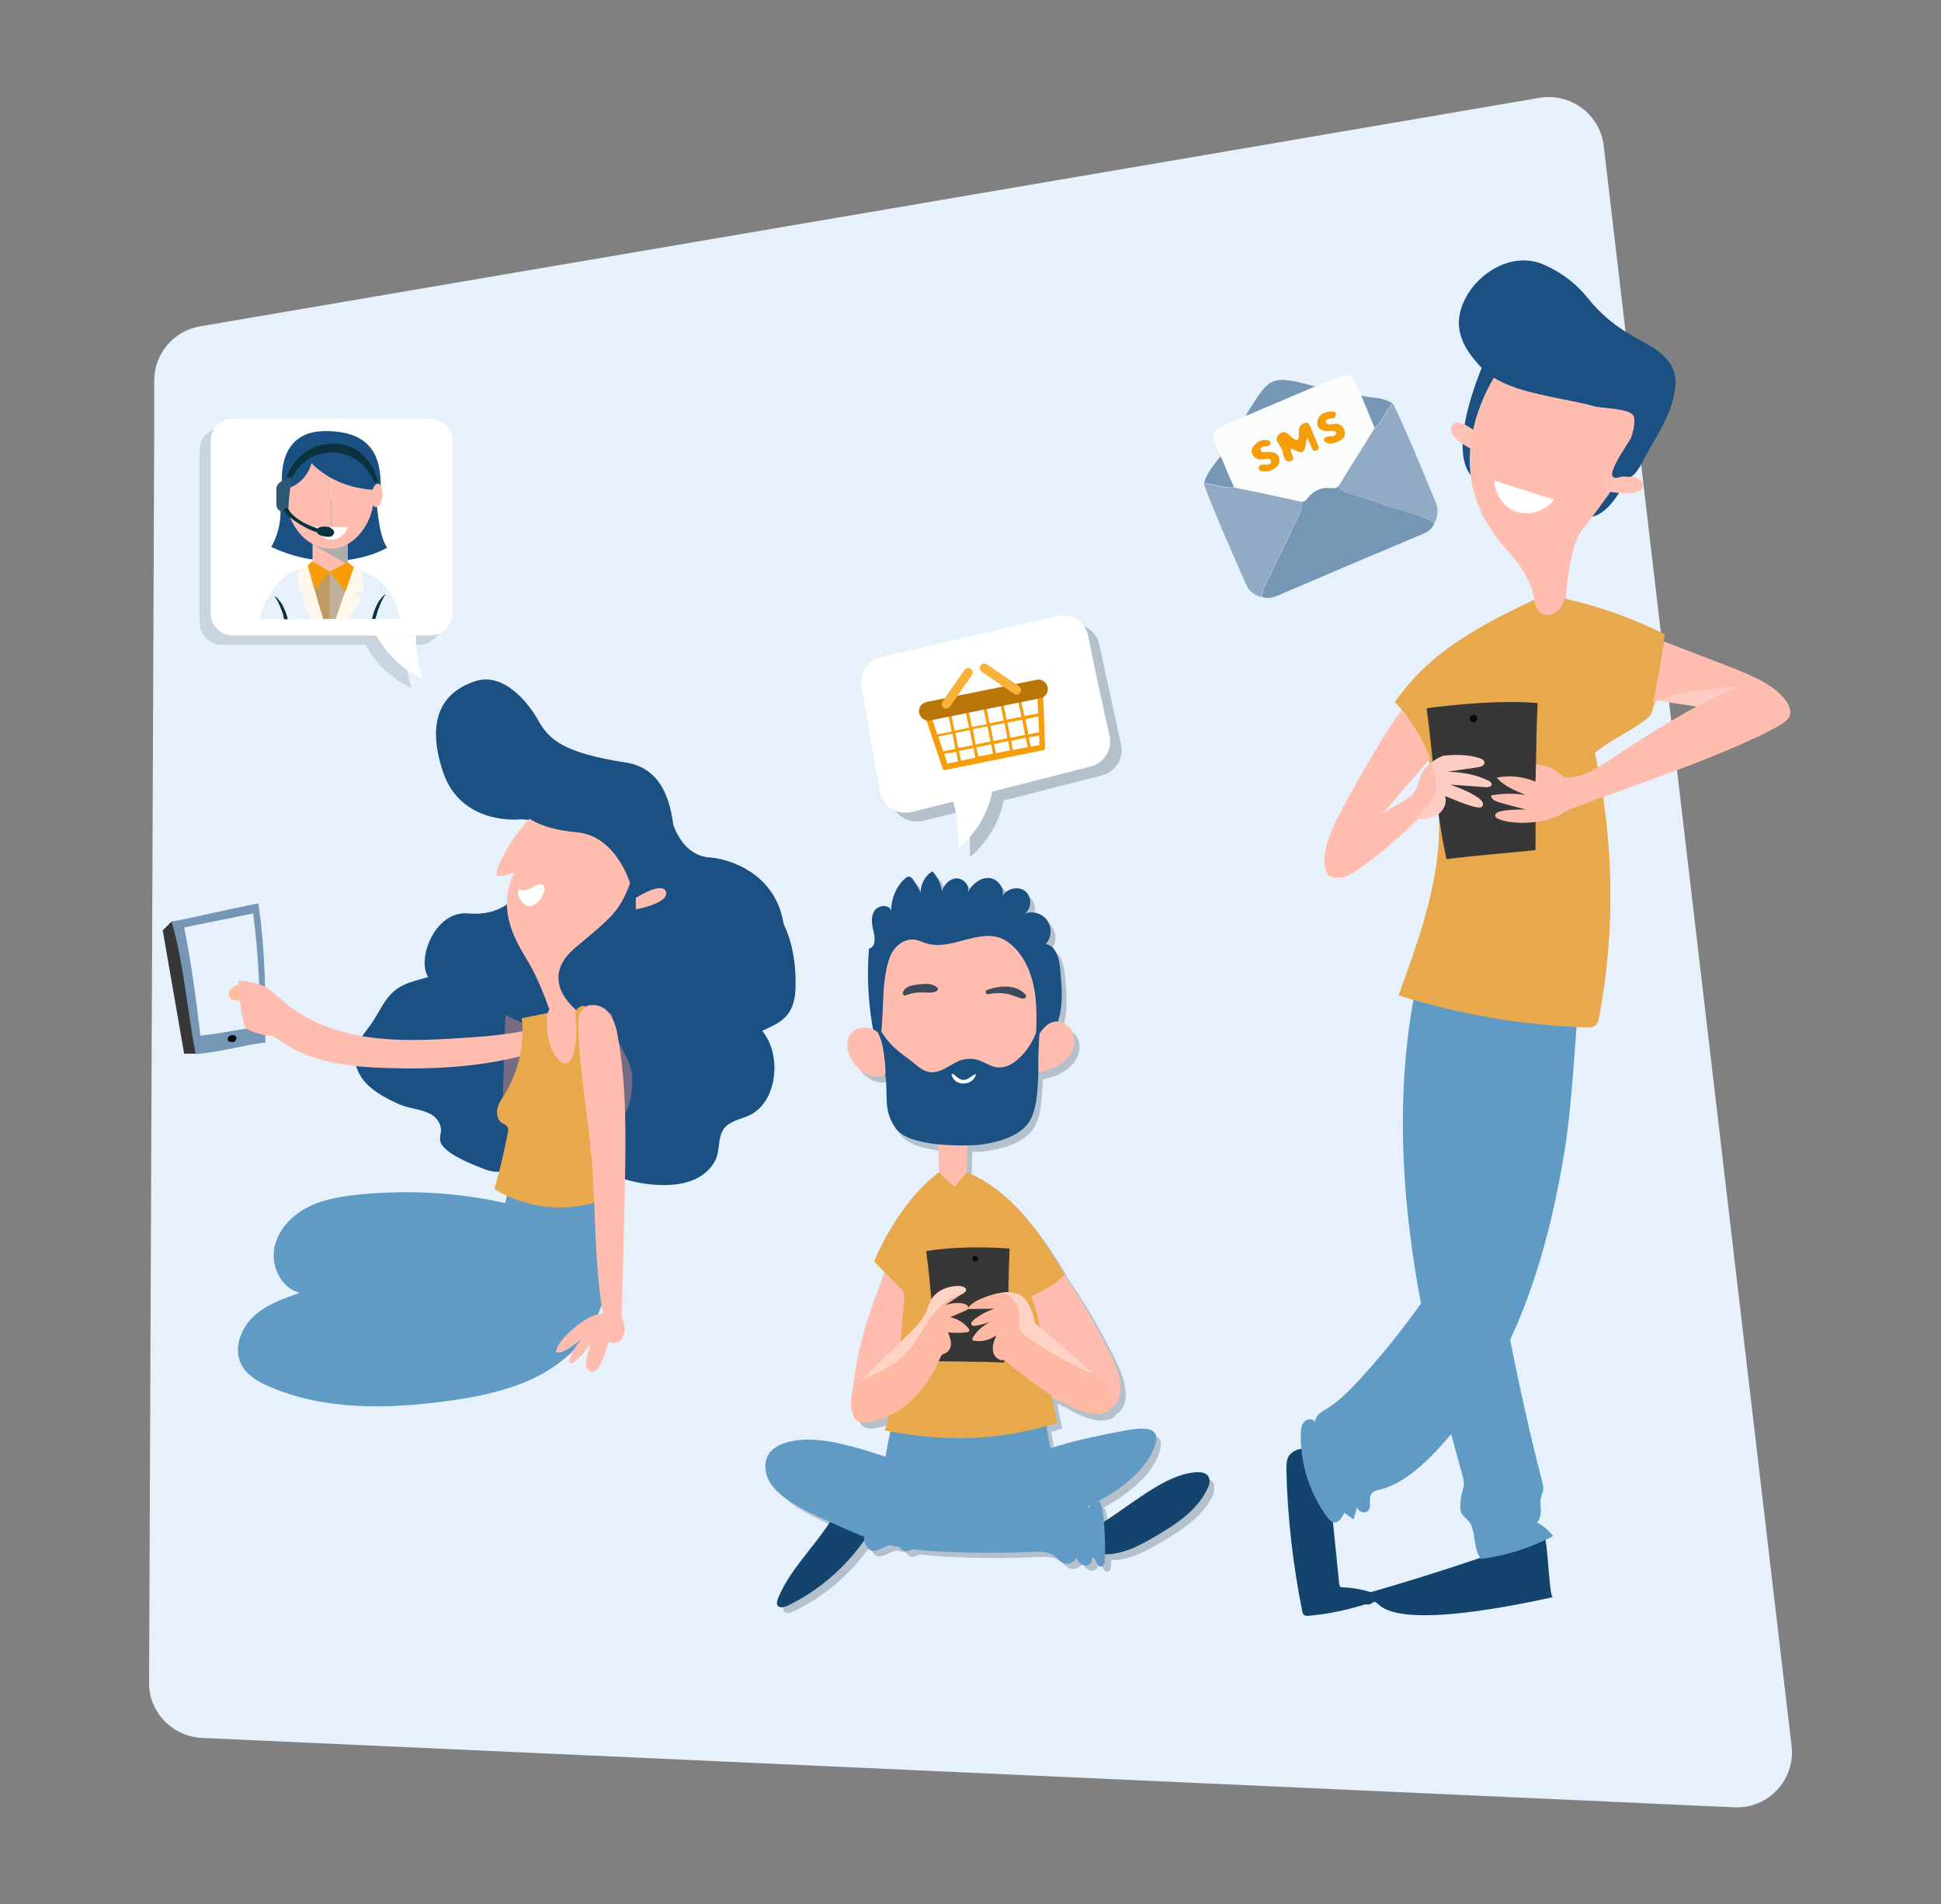 <?xml version="1.0" encoding="utf-8"?>
<!-- Generator: Adobe Illustrator 19.1.0, SVG Export Plug-In . SVG Version: 6.00 Build 0)  -->
<svg version="1.1" xmlns="http://www.w3.org/2000/svg" xmlns:xlink="http://www.w3.org/1999/xlink" x="0px" y="0px"
	 viewBox="0 0 526 516" style="enable-background:new 0 0 526 516;" xml:space="preserve">
<rect x="0" y="0" width="526" height="516" fill="#808080" stroke="none"/>
<style type="text/css">
	.st0{opacity:0.25;clip-path:url(#SVGID_2_);}
	.st1{fill:#48D9CE;}
	.st2{clip-path:url(#SVGID_4_);fill:#088ADA;}
	.st3{opacity:0.16;clip-path:url(#SVGID_4_);}
	.st4{fill:none;stroke:#1B5083;stroke-miterlimit:10;stroke-dasharray:5.213,5.213;}
	.st5{fill:none;stroke:#1B5083;stroke-miterlimit:10;stroke-dasharray:7.659,7.659;}
	.st6{opacity:0.72;clip-path:url(#SVGID_4_);}
	.st7{fill:url(#SVGID_5_);}
	.st8{fill:url(#SVGID_6_);}
	.st9{clip-path:url(#SVGID_4_);}
	.st10{fill:#F29E76;}
	.st11{fill:#FCA77B;}
	.st12{fill:#F7A378;}
	.st13{fill:#FEFDFC;}
	.st14{fill:#263557;}
	.st15{fill:#B98E7A;}
	.st16{fill:#1F877D;}
	.st17{fill:url(#SVGID_7_);}
	.st18{fill:url(#SVGID_8_);}
	.st19{fill:#F1F4F7;}
	.st20{fill:#FFFFFF;}
	.st21{fill:#C0C0C0;}
	.st22{fill:#FCC003;}
	.st23{fill:#FCCB04;}
	.st24{fill:#F79D09;}
	.st25{fill:#FB7F02;}
	.st26{fill:#E2EAEF;}
	.st27{display:none;}
	.st28{display:inline;fill:#A2C72A;}
	.st29{display:inline;}
	.st30{fill:#F2F2F2;}
	.st31{fill:#A2C72A;}
	.st32{fill:#6344F5;}
	.st33{fill:#1B5083;}
	.st34{fill:#A5C70B;}
	.st35{display:inline;fill:#443536;}
	.st36{display:inline;fill:none;stroke:#443536;stroke-miterlimit:10;}
	.st37{display:none;fill:#443536;}
	.st38{fill:#443536;}
	.st39{display:inline;fill:none;stroke:#443536;stroke-width:1.217;stroke-miterlimit:10;}
	.st40{fill:#E6F1FB;}
	.st41{fill:#ADD1F1;}
	.st42{clip-path:url(#SVGID_14_);}
	.st43{fill:#FFC8A6;}
	.st44{fill:#F9BE9D;}
	.st45{fill:#EFBCA0;}
	.st46{fill:#FFDFD5;}
	.st47{fill:#7696B5;}
	.st48{fill:#375968;}
	.st49{opacity:0.4;fill:#ABAAAA;}
	.st50{clip-path:url(#SVGID_16_);}
	.st51{fill:#328BDD;}
	.st52{opacity:0.5;}
	.st53{fill:#B3B3B3;}
	.st54{fill:#013787;}
	.st55{fill:#1A406F;}
	.st56{fill:#1B406F;}
	.st57{fill:#1B416F;}
	.st58{fill:#CDA83E;}
	.st59{fill:#293A45;}
	.st60{fill:#2A3B46;}
	.st61{fill:#2C3D48;}
	.st62{fill:#2C3D47;}
	.st63{fill:#F1AA02;}
	.st64{fill:#F8DA00;}
	.st65{opacity:0.18;}
	.st66{fill:#3B4B5B;}
	.st67{fill:#0A333F;}
	.st68{fill:#FFBDAF;}
	.st69{fill:#AEAEAF;}
	.st70{fill:#BEB09B;}
	.st71{fill:#BE9B62;}
	.st72{fill:#FEF7EB;}
	.st73{fill:#2C5871;}
	.st74{fill:#FFBF99;}
	.st75{fill:#609BC6;}
	.st76{fill:#373737;}
	.st77{fill:#0A0A0A;}
	.st78{fill:#756B85;}
	.st79{fill:#E8A94D;}
	.st80{fill:#FBFCFC;}
	.st81{fill:#91ABC4;}
	.st82{fill:#FECE5C;}
	.st83{fill:#FFC1B5;}
	.st84{fill:#FFCCC3;}
	.st85{fill:#13446D;}
	.st86{fill:#FFB6AA;}
	.st87{opacity:0.29;}
	.st88{fill:#FFB8A1;}
	.st89{fill:#B97607;}
	.st90{fill:#F9B13A;}
	.st91{fill:#FFD4C7;}
	.st92{opacity:0.4;}
	.st93{fill:#ABAAAA;}
	.st94{clip-path:url(#SVGID_22_);}
	.st95{opacity:0.7;}
	.st96{fill:#596979;}
	.st97{fill:#232323;}
	.st98{clip-path:url(#SVGID_24_);}
	.st99{fill:#3E689E;}
	.st100{fill:none;}
	.st101{fill:none;stroke:#FFFFFF;stroke-miterlimit:10;}
	.st102{display:none;fill:none;stroke:#FFFFFF;stroke-miterlimit:10;}
	.st103{fill:#022237;}
	.st104{fill:#1C083F;}
	.st105{opacity:0.24;}
	.st106{fill:url(#SVGID_25_);}
	.st107{fill:url(#SVGID_26_);}
	.st108{fill:url(#SVGID_27_);}
	.st109{fill:url(#SVGID_28_);}
	.st110{fill:url(#SVGID_29_);}
	.st111{fill:url(#SVGID_30_);}
	.st112{fill:url(#SVGID_31_);}
	.st113{fill:url(#SVGID_32_);}
	.st114{fill:url(#SVGID_33_);}
	.st115{fill:url(#SVGID_34_);}
	.st116{fill:url(#SVGID_35_);}
	.st117{fill:url(#SVGID_36_);}
	.st118{fill:url(#SVGID_37_);}
	.st119{fill:url(#SVGID_38_);}
	.st120{fill:url(#SVGID_39_);}
	.st121{fill:url(#SVGID_40_);}
	.st122{fill:url(#SVGID_41_);}
</style>
<g id="Layer_4">
</g>
<g id="Layer_5">
</g>
<g id="Layer_3">
	<g>
		<g>
			<path class="st40" d="M41.8,103.1c0-7.3,5.3-13.5,12.5-14.7c88.2-15,176.4-30.1,264.6-45.1l98.3-16.8c8.5-1.4,16.4,4.5,17.4,13
				L485.5,473c1.1,9.2-6.3,17.2-15.6,16.7L54.7,470.9c-8-0.4-14.4-7-14.3-15c0.5-113.6,0.9-227.2,1.4-340.8
				C41.8,111.1,41.8,107.1,41.8,103.1z"/>
			<g>
				<defs>
					<path id="SVGID_17_" d="M41.8,103.1c0-7.3,5.3-13.5,12.5-14.7c88.2-15,176.4-30.1,264.6-45.1l98.3-16.8
						c8.5-1.4,16.4,4.5,17.4,13L485.5,473c1.1,9.2-6.3,17.2-15.6,16.7L54.7,470.9c-8-0.4-14.4-7-14.3-15
						c0.5-113.6,0.9-227.2,1.4-340.8C41.8,111.1,41.8,107.1,41.8,103.1z"/>
				</defs>
				<clipPath id="SVGID_2_">
					<use xlink:href="#SVGID_17_"  style="overflow:visible;"/>
				</clipPath>
			</g>
		</g>
		<g>
			<g>
				<g>
					<g class="st65">
						<path class="st66" d="M113.5,174.7H60.2c-3.4,0-6.1-2.7-6.1-6.1V122c0-3.4,2.7-6.1,6.1-6.1h53.3c3.4,0,6.1,2.7,6.1,6.1v46.6
							C119.6,171.9,116.9,174.7,113.5,174.7z"/>
						<g>
							<path class="st66" d="M109.7,174.7L99,174.6c2.7,5.2,7.2,9.4,12.5,11.8C110.3,182.7,109.7,178.7,109.7,174.7z"/>
						</g>
					</g>
					<g>
						<path class="st20" d="M116.5,172.2H63.2c-3.4,0-6.1-2.7-6.1-6.1v-46.6c0-3.4,2.7-6.1,6.1-6.1h53.3c3.4,0,6.1,2.7,6.1,6.1v46.6
							C122.6,169.4,119.9,172.2,116.5,172.2z"/>
						<path class="st20" d="M112.7,172.2l-10.7-0.1c2.7,5.2,7.2,9.4,12.5,11.8C113.3,180.2,112.7,176.2,112.7,172.2z"/>
					</g>
					<g>
						<g>
							<g>
								<path class="st67" d="M101.1,166.4c0.1-0.4,0.2-0.8,0.4-1.2c0.2-0.4,0.3-0.7,0.5-1.1c0.2-0.3,0.3-0.7,0.5-1
									c0.2-0.3,0.4-0.6,0.6-0.8c0.4-0.5,0.7-0.8,1-1.1c0.3-0.2,0.5-0.3,0.5-0.3s-0.1,0.2-0.3,0.5c-0.1,0.1-0.2,0.3-0.3,0.5
									c-0.1,0.2-0.2,0.5-0.4,0.7c-0.1,0.3-0.3,0.5-0.4,0.9c-0.1,0.3-0.3,0.6-0.4,1c-0.1,0.3-0.2,0.7-0.4,1
									c-0.1,0.4-0.2,0.7-0.3,1.1c-0.1,0.4-0.2,0.7-0.3,1.1h-1c0,0,0-0.1,0-0.1C100.9,167.1,101,166.8,101.1,166.4z"/>
								<path class="st67" d="M76.5,166c-0.1-0.4-0.2-0.7-0.4-1c-0.1-0.3-0.2-0.7-0.4-1c-0.1-0.3-0.3-0.6-0.4-0.9
									c-0.1-0.3-0.3-0.5-0.4-0.7c-0.1-0.2-0.2-0.4-0.3-0.5c-0.2-0.3-0.3-0.5-0.3-0.5s0.2,0.1,0.5,0.3c0.3,0.2,0.6,0.6,1,1.1
									c0.2,0.2,0.4,0.5,0.6,0.8c0.2,0.3,0.4,0.6,0.5,1c0.2,0.3,0.3,0.7,0.5,1.1c0.1,0.4,0.3,0.8,0.4,1.2c0.1,0.3,0.1,0.6,0.2,0.9
									h-1c-0.1-0.2-0.1-0.4-0.2-0.6C76.8,166.7,76.6,166.3,76.5,166z"/>
								<g>
									<path class="st33" d="M102,134.9c0,0,0.4,9.9,2.9,13.5c0,0-13.3,8.2-31.4-0.2c0,0,3.4-5.3,2.3-12.2L102,134.9z"/>
									<rect x="84.7" y="147" class="st68" width="9.5" height="11.2"/>
									<polygon class="st69" points="94.2,152.9 84.4,147.4 94.2,145.1 									"/>
									<g>
										<path class="st68" d="M101.5,133.2c0,8.4-5.3,15.3-11.8,15.5v-27.9C96.1,121,101.5,124.9,101.5,133.2z"/>
										<path class="st68" d="M89.1,120.7c0.2,0,0.4,0,0.6,0v27.9c-0.1,0-0.2,0-0.3,0c-6.7,0-12.1-6.9-12.1-15.5
											C77.3,124.6,82.4,120.7,89.1,120.7z"/>
									</g>
									<path class="st33" d="M84.4,125.5c0,0-1.2,5.9-7.8,7.2c0,0-2.8-15.9,11.6-15.9c14.4,0,15,9.4,15,15.9
										C103.2,132.7,92.5,133.6,84.4,125.5z"/>
									
										<ellipse transform="matrix(0.989 -0.145 0.145 0.989 -18.74 12.626)" class="st20" cx="76.9" cy="134.4" rx="1.6" ry="3.3"/>
									
										<ellipse transform="matrix(-0.995 -9.692789e-002 9.692789e-002 -0.995 190.76 277.564)" class="st68" cx="102.1" cy="134.1" rx="1.5" ry="3.2"/>
									<path class="st40" d="M81.1,160.5l2.2,0.2l-1.7,1.4l2.7,5.7H78c-0.1-0.3-0.1-0.6-0.2-0.9c-0.1-0.4-0.2-0.8-0.4-1.2
										c-0.2-0.4-0.3-0.7-0.5-1.1c-0.2-0.3-0.3-0.7-0.5-1c-0.2-0.3-0.4-0.6-0.6-0.8c-0.4-0.5-0.7-0.8-1-1.1
										c-0.3-0.2-0.5-0.3-0.5-0.3s0.1,0.2,0.3,0.5c0.1,0.1,0.2,0.3,0.3,0.5c0.1,0.2,0.2,0.5,0.4,0.7c0.1,0.3,0.3,0.5,0.4,0.9
										c0.1,0.3,0.3,0.6,0.4,1c0.1,0.3,0.2,0.7,0.4,1c0.1,0.4,0.2,0.7,0.3,1.1c0,0.2,0.1,0.4,0.2,0.6h-6.6
										c0.9-3.6,3.8-11.5,11.1-13.7l-0.8,0.3L81.1,160.5z"/>
									<path class="st40" d="M102.1,166.6c0.1-0.4,0.2-0.7,0.3-1.1c0.1-0.4,0.2-0.7,0.4-1c0.1-0.3,0.2-0.7,0.4-1
										c0.1-0.3,0.3-0.6,0.4-0.9c0.1-0.3,0.3-0.5,0.4-0.7c0.1-0.2,0.2-0.4,0.3-0.5c0.2-0.3,0.3-0.5,0.3-0.5s-0.2,0.1-0.5,0.3
										c-0.3,0.2-0.6,0.6-1,1.1c-0.2,0.2-0.4,0.5-0.6,0.8c-0.2,0.3-0.4,0.6-0.5,1c-0.2,0.3-0.3,0.7-0.5,1.1
										c-0.1,0.4-0.3,0.8-0.4,1.2c-0.1,0.4-0.2,0.8-0.3,1.2c0,0.1,0,0.1,0,0.1h-6.2l3.3-5.7l-1.9-1.5l2.5-0.2l-0.3-5.4l-1.6-0.8
										c2.8,0.8,10.1,3.7,11.8,13.6h-6.7C101.9,167.3,102,167,102.1,166.6z"/>
									<g>
										<g>
											<polygon class="st70" points="91.2,154.5 95.4,153.9 95.5,153.9 95.7,154.2 91.8,165.6 91.1,167.7 89.4,167.7 
												89.4,154.8 											"/>
										</g>
										<g>
											<polygon class="st71" points="83.6,153.3 87.4,155.2 89.4,154.8 89.4,167.7 87.2,167.7 86.7,165.6 83.7,154.5 
												83.4,153.4 											"/>
										</g>
									</g>
									<polygon class="st72" points="80.8,154.3 81.5,154 83.4,153.2 83.4,153.4 83.7,154.5 86.7,164.8 87.6,167.7 86.6,167.7 
										84.2,167.7 81.5,162 83.2,160.6 81.1,160.5 									"/>
									<polygon class="st72" points="91.8,165.3 95.7,154.2 95.8,153.9 95.9,153.7 96.7,154.1 98.2,154.9 98.5,160.3 96.1,160.5 
										97.9,162 94.6,167.7 92,167.7 91,167.7 									"/>
									<polygon class="st24" points="94.2,152.3 89.4,154.9 93.6,160.4 95.9,153.7 									"/>
									<polygon class="st24" points="84.6,152.1 83.4,153.2 85.3,159.8 89.4,154.9 									"/>
								</g>
							</g>
							<g>
								<g>
									<path class="st20" d="M85.6,142.8h8.7c0,0-1.2,3.4-4.4,3.4S85.2,142.4,85.6,142.8z"/>
									<g>
										<path class="st67" d="M102.5,130.7c0,0-2.1-10.5-12.1-10.5c-10,0-12.7,9.1-12.7,9.1l1.5,0.2c0,0,2.5-6.9,10.9-6.9
											c8.4,0,11.3,8.1,11.3,8.1H102.5z"/>
									</g>
									<g>
										<path class="st73" d="M78.9,130.1c0,0-1,8.2-0.7,8.7c0,0-3.2,0.5-3.3-2.1v-4.4c0,0,0.1-1.5,2-2.2h1.7"/>
									</g>
									<g>
										<path class="st67" d="M86.1,143.2c0,0-6.1-1.8-8-5.3c0,0-0.5-0.6-1.2,0.2c-0.6,0.8,5.4,5.2,9,6.1c0,0,0,0.7,1.8,1.1
											c1.8,0.4,2.3-0.1,2.3-0.1s1.1-0.8,0.2-1.7c-0.9-0.9-1.8-0.8-1.8-0.8S86.7,142.5,86.1,143.2z"/>
									</g>
								</g>
							</g>
						</g>
					</g>
				</g>
				<g>
					<polygon class="st74" points="163.5,286.1 145.3,290.2 142,275.8 158.5,272.4 					"/>
					<g>
						<path class="st75" d="M163.4,321.6l-25.5-1.5c-0.1,2-0.5,4-1,5.9c-12.7-2.9-25.9-3.6-38.9-2.4c-5,0.5-10.1,1.2-14.6,3.5
							c-4.5,2.3-8.3,6.4-9.1,11.3c-0.8,5,2,10.6,6.9,11.9c-4.5,1.6-9.1,3.2-12.6,6.5c-3.4,3.3-5.4,8.7-3.2,12.9
							c1.5,3,4.7,4.8,7.8,6.1c15,6.4,32,6,48.1,3.8c6.7-0.9,13.4-2.2,19.7-4.6c6.3-2.4,12.2-6.2,16.5-11.4
							c4.6-5.7,7.1-12.9,7.8-20.2C166,336.2,165.1,328.8,163.4,321.6z"/>
						<polygon class="st76" points="46.6,249.6 44.1,252.1 49.9,285.5 53.1,285.5 56.2,260.3 						"/>
						<path class="st47" d="M70,244.8c-8.2,1.5-15.2,3.4-23.5,4.9c3.3,11.3,4.3,24.3,6.5,35.9c6.8-0.5,14.1-2.7,18.9-3.1
							C72,269.8,71.9,257.2,70,244.8z"/>
						<path class="st40" d="M68.6,247.5c-6.5,1.3-12.1,2.5-18.7,3.8c2.1,10.3,3.3,20,4.4,29.3c5.4-0.5,12.4-2.1,16.2-2.4
							C70.4,267.3,70,258.3,68.6,247.5z"/>
						<path class="st77" d="M63.8,282c0.3-0.4,0.4-1,0-1.3c-0.2-0.2-0.5-0.2-0.8-0.2c-1.2,0-1.4,0.9-1.3,1.3
							c0.1,0.3,0.4,0.5,0.8,0.5C63,282.5,63.5,282.4,63.8,282z"/>
						<g>
							<defs>
								<path id="SVGID_19_" d="M68.6,247.5c-6.5,1.3-12.1,2.5-18.7,3.8c2.1,10.3,3.3,20,4.4,29.3c5.4-0.5,12.4-2.1,16.2-2.4
									C70.4,267.3,70,258.3,68.6,247.5z"/>
							</defs>
							<clipPath id="SVGID_4_">
								<use xlink:href="#SVGID_19_"  style="overflow:visible;"/>
							</clipPath>
						</g>
						<path class="st74" d="M74.2,269.2c-2.5-2.7-6.6-3.5-9.9-2.3c-0.8,0.3-1.5,0.7-2,1.4c-0.4,0.7-0.5,1.7,0.1,2.3
							c0.5,0.4,1.2,0.5,1.8,0.5c1.7,0,3.4-0.1,5.1-0.5c-0.4,1.4-0.1,3,0.9,4c1,1.1,2.5,1.6,3.9,1.2V269.2z"/>
					</g>
					<path class="st33" d="M121.3,259.7c1.1,1.5-0.8,3.4-2.5,4.1c-3.9,1.6-8.4,1.9-11.7,4.5c-2.9,2.3-4.3,5.9-6.4,9
						c-1.6,2.3-3.6,4.3-4.3,7c-0.9,3.5,0.7,7.2,3.3,9.7c2.3,2.2,5.2,3.7,8,5c2.7,1.3,5.8,1.4,8.5,2.6c1.8,0.8,3.3,2.6,3.3,4.6
						c0,1-0.4,1.9-0.2,2.9c0.6,3.4,9.2,6.6,12,7.7c3,1.2,7.1,1,8.8-1.7c0.7-1.2,1-2.7,2.2-3.4c0.8-0.4,1.7-0.3,2.6-0.1
						c12.1,2.1,22.2,9.5,34.9,9.5c3,0,6.1-0.4,8.8-1.7c2.7-1.3,5-3.6,5.8-6.5c0.6-2.4,0.3-5.1,1.8-7.1c1.6-2.1,4.5-2.5,6.9-3.6
						c7.1-3.4,8.4-14.4,4.9-20.7c-1.6-2.8-3.7-5.4-6.3-7.3c-4.1-3-9.2-4-14.1-4.7c-5.3-0.7-10.5-1.9-15.8-2.7
						c-11.5-1.7-23-3.1-34.5-4.8C131.9,261.1,126.7,259.9,121.3,259.7z"/>
					<path class="st78" d="M179.1,241.9c-0.1,7.1,1,8.2-3.4,15.3c-4.4,7.1-11.3,8.4-9.7,19c1.5,10.6,6.9,9.5,4.9,21.3
						c-2,11.7-15.7,7.5-16.4,13.9c-0.7,6.4-4.6,6-9.1,3.1c-4.4-2.9-9.2-13.7-9.2-13.7l0.5-19.9l1.3-25l12.2-14.4L179.1,241.9z"/>
					<path class="st68" d="M143.7,279c-6.3,1.4-12.8,1.9-19.3,2.3c-8.2,0.5-16.6,0.9-24.7-0.3c-8.2-1.2-16.3-4.1-22.6-9.4
						c-2-1.7-3.9-3.6-6.2-4.6c-2-0.9-4.2-1.1-6.3-1.3c0.1,3.7,0.6,7.4,1.3,11c0.1,0.5,0.2,1.1,0.5,1.5c0.4,0.6,1,0.9,1.7,1.2
						c1.5,0.6,3,1,4.6,1.2c0.5,0.1,1,0.1,1.5,0.3c0.5,0.2,1,0.6,1.5,0.9c8.2,6.1,19.1,7.3,29.3,7.6c12.8,0.4,25.9-0.3,38.2-3.8
						l3.6-7.7C145.8,278.5,144.7,278.8,143.7,279z"/>
					<g>
						<path class="st33" d="M139.6,243.2c-0.5,0-3.7,5.1-12.8,4.3c-9.1-0.8-14.1,12.8-10.6,17.5l31.2,15l2.9-1.8l2-6.2l-6-25.4"/>
						<path class="st33" d="M141.1,222c0,0-16.2,1.9-21.1-13c-4.9-14.9,0.6-21.7,8.7-24.4s14.9,6.5,17.1,10.5c3,5.4,7,8.9,23.7,11.5
							c16.6,2.5,12.1,26.1,14.5,30.1l-9.6,1.9L158,223.9C158,223.9,141.9,221.9,141.1,222z"/>
						<path class="st68" d="M172.5,233.9l-9.9-15.2l-8.8-4.5c-12.1,5.3-19.9,20.9-19.2,22.9c0.4,0.9,4.8-0.7,4.8-0.7
							c-5.2,10.5,0.9,19.4,3.9,24.5c3,5.1,5.5,12.4,5.5,12.4l0.1,0c-0.2,1.4-4.6,6.8-4.8,8.6c0,0,9.6,9.9,11.8,8.7
							c0.6-0.3,7.9-11.6,8.4-12c1.1-0.6-9.2-4.8-8.5-5.3c0,0-2.1-2.3,3-7.7c0.4-0.5,0.9-1,1.3-1.5l2.2-1.2l9.1-8.6l2.1-9.8v-2.5
							L172.5,233.9z"/>
						<path class="st33" d="M182,222.1c0,0,2.3,9.6,10.1,10.2c7.8,0.6,21.3,6.5,20.5,23.4L179,275c0,0-11,2.1-19.7-3l14.4-15
							l-2.7-17.5l6.9-12.9L182,222.1z"/>
						<path class="st33" d="M170.9,239.8c0,0-3.7-13.4-14.7-14.3c-15.4-1.4-16.4-8.2-16.4-8.2l8.9-4.5l14.5,3.9l10.4,12.2l3.3,4.7
							L170.9,239.8"/>
						<path class="st33" d="M156,273.5c0,0-10.5-8.1,0-16.8c10.5-8.8,12-9.8,15.3-18.8l1.8,3.2l10.7,10.7l-6.7,14.3L156,273.5z"/>
						<path class="st68" d="M172.3,243.3c0,0,7.3-4.7,8.2-1.6c0.8,3.1-8.2,4.7-8.2,4.7V243.3z"/>
						<path class="st20" d="M146.3,239.6c0.3,0,0.6,0,0.8,0.2c0.7,0.4,0.5,1.6,0.2,2.2c-0.3,0.9-0.9,1.7-1.5,2.3
							c-0.7,0.7-1.5,1.3-2.5,1.2c-1.2-0.1-2.1-1.3-2.6-2.3c-0.3-0.5-0.4-1.2-0.3-1.7c0-0.1,0-0.2,0.1-0.3c0.1-0.1,0.3-0.2,0.5-0.1
							c1,0.2,2.1,0,3-0.5C144.8,240.2,145.5,239.6,146.3,239.6z"/>
						<path class="st33" d="M207.5,244.4c0,0,0.1,0,0.1,0c0.4,0.1,0.7,0.3,1,0.6c5.4,5.4,7.1,14.3,7,21.8c0,2.8-0.4,5.8-2.1,8
							c-1.6,2.1-4.1,3.2-6.5,4.3c-3.1,1.3-6.1,2.7-9.4,3.3c-8.4,1.6-12.3-2.8-14.8-10.3c-0.3-1-2.9-9.5-2.3-9.9
							c8.6-5.8,17.2-11.4,25.7-17.3C206.6,244.6,207,244.4,207.5,244.4z"/>
					</g>
					<path class="st79" d="M163.2,296.1c-1-7.9-2.1-15.8-4.6-23.4c-0.8-0.5-2,0.2-2.4,1.1c-0.4,0.9-0.2,1.9-0.1,2.9
						c0.3,3,0,6-0.7,8.8c-0.4,1.3-1.3,3-2.7,2.6c-0.4-0.1-0.8-0.4-1.1-0.7c-2.7-2.6-3.6-6.9-3.4-12.9c-2.3,0.5-4.5,0.9-6.8,1.4
						c0.8,7.2-0.9,14.5-4.7,20.7c-0.8,1.2-1.6,2.4-1.9,3.8c-0.3,1.4,0,3,1.1,3.8c0.6,0.4,1.4,0.6,1.7,1.3c0.2,0.4,0.1,1,0,1.5
						c-1,5.1-2.2,10.2-3.6,15.2c8.9,5.5,20.4,6.5,30.1,2.7C165.7,315.4,164.5,305.7,163.2,296.1z"/>
					<path class="st68" d="M169.3,322.7c0.3-14,0.6-28.2-1.9-42c-0.4-2.4-1.1-4.9-2.8-6.7c-1.7-1.8-4.8-2.4-6.6-0.6
						c-1.3,1.3-1.3,3.3-1.3,5.1c0.4,11.9,2.6,23.6,3.6,35.4c1.2,14,0.7,28.2,3.1,42c-3.1,0.2-6.4,2.6-8.7,4.7
						c-1.7,1.6-3.5,3.4-4.1,5.7c0.9,0.4,1.9,0,2.8-0.5c1.7-1,3.2-2.1,4.7-3.4c-1.7,1.6-3,3.7-3.7,5.9c-0.1,0.3-0.2,0.7,0,0.9
						c0.3,0.4,0.9,0.1,1.3-0.2c1.7-1.4,3.1-3.1,4.3-4.9c-0.3,1.1-0.6,2.3-0.9,3.4c-0.2,0.8-0.5,1.7-0.3,2.5s0.8,1.7,1.6,1.7
						c1.1,0.1,1.8-1,2.3-2c1-2,1.7-4.2,2.3-6.3c0.9,0.7,2.2,0.6,3.1-0.2c0.8-0.7,1.2-1.9,1.2-3.1c0-1.1-0.5-2.4-0.9-3.5
						C168.8,345.4,169.1,333.9,169.3,322.7z"/>
				</g>
			</g>
			<g>
				<g>
					<path class="st80" d="M356.4,104.7c1.9-0.8,3.9-1.5,5.8-2.3c3.2-1.3,4.1-1,5.5,2.1c0.4,0.9,0.8,1.7,1.2,2.6
						c1.2,2.9,2.4,5.8,3.6,8.7c-3.3,5.3-6.6,10.6-9.9,15.9c-0.4,0.5-0.9,0.6-1.6,0.5c-2.9-0.4-5.2,0.6-6.9,2.9
						c-0.4,0.5-0.8,0.8-1.5,0.8c-6.1-1.3-12.2-2.6-18.3-4c-1.2-2.7-2.4-5.5-3.6-8.2c0-0.2,0-0.3-0.2-0.4c-2.3-6.2-3.6-6.2,4.3-9.4
						c0.9-0.4,1.8-0.8,2.7-1.3C343.9,110,350.1,107.4,356.4,104.7z M354.2,118.5c0.6,1.2,0.8,1.8,1.1,2.4c0.3,0.7,0.5,1.7,1.6,1.1
						c0.9-0.5,0.3-1.2,0.1-1.8c-0.6-1.4-1.2-2.9-1.8-4.3c-0.3-0.7-0.5-1.6-1.6-1.3c-1,0.3-1.5,0.9-1.6,1.9c-0.1,1,0.2,2.1-0.5,2.8
						c-1.9-0.4-2.7-3.3-4.8-1.7c-1.8,1.5,0.3,3,0.8,4.4c0.4,1.1,0.4,3.4,2.1,3c2.1-0.6-0.5-2.3,0.3-3.5
						C353.4,123.2,353.4,123.2,354.2,118.5z M342.9,120.9c0.7,0.1,1.4,0,1.4-1c0-0.5-0.3-0.7-0.7-0.8c-1.3-0.2-2.4,0.1-3.3,1
						c-0.8,0.7-1.3,1.5-1,2.6c0.5,1.3,1.5,1.6,2.8,1.6c0.8,0,2.2-0.6,2.3,0.5c0.1,1.3-1.3,0.8-2.1,0.9c-0.7,0-1.2,0.2-1.2,0.9
						c0,0.8,0.7,0.8,1.2,0.9c2,0.3,4.3-1.1,4.4-2.7c0.1-2.3-1.5-2.7-3.4-2.5c-0.7,0-1.6,0.4-1.7-0.6
						C341.4,121,342.3,121.1,342.9,120.9z M359.2,114.3c0.4-1,1.3-0.8,2-0.9c0.6-0.1,0.8-0.5,0.8-1.1c-0.1-0.7-0.6-0.7-1.1-0.7
						c-2.1,0-3.7,0.9-3.9,2.9c-0.2,1.9,1.3,2.4,3,2.4c0.7,0,1.6-0.4,2.2,0.5c-0.5,1.3-1.6,0.8-2.5,1c-1,0.2-1.2,1-0.5,1.5
						c1.2,0.8,2.5,0.3,3.7-0.3c1.1-0.5,1.8-1.3,1.5-2.6c-0.2-1.2-1-1.8-2.2-2.1C361.2,114.6,359.9,115.5,359.2,114.3z"/>
					<path class="st47" d="M352.7,136c0.6,0,1.1-0.3,1.5-0.8c1.7-2.3,4-3.3,6.9-2.9c0.7,0.1,1.1-0.1,1.6-0.5c0.5,1,1.3,1.4,2.3,1.7
						c3.5,1.1,7,2.1,10.4,3.4c4.4,1.6,9.3,2.3,13.3,4.9c-0.6,1.5-1.7,2.3-3.2,2.9c-13.1,5.5-26.2,11.1-39.3,16.7
						c-1.5,0.6-2.9,0.9-4.3,0.3c0.2-0.8,0.3-1.6,0.6-2.3c2.9-6.1,5.9-12.1,8.8-18.2C352,139.6,353.3,138,352.7,136z"/>
					<path class="st81" d="M352.7,136c0.6,2-0.7,3.6-1.5,5.3c-2.9,6.1-5.9,12.1-8.8,18.2c-0.3,0.7-0.4,1.5-0.6,2.3
						c-1.8-0.5-3.2-1.5-4-3.2c-4-9.1-8.1-18.2-11.6-27.5c2.8-0.1,5.3,1.4,8.1,1C340.5,133.3,346.6,134.6,352.7,136z"/>
					<path class="st81" d="M388.7,141.8c-4-2.6-8.9-3.2-13.3-4.9c-3.4-1.3-7-2.3-10.4-3.4c-1-0.3-1.8-0.8-2.3-1.7
						c3.3-5.3,6.6-10.6,9.9-15.9c2.2-1.8,2.9-4.6,4.9-6.6c4.3,9,8,18.2,11.8,27.4C389.8,138.4,389.6,140.1,388.7,141.8z"/>
					<path class="st47" d="M356.4,104.7c-6.3,2.7-12.5,5.3-18.8,8c0.1-0.3,0.2-0.5,0.4-0.8C344.2,101.8,344.6,101.6,356.4,104.7z"/>
					<path class="st47" d="M377.4,109.3c-2,1.9-2.7,4.8-4.9,6.6c-1.2-2.9-2.4-5.8-3.6-8.7C371.7,107.9,374.8,107.6,377.4,109.3z"/>
					<path class="st47" d="M334.4,132c-2.8,0.4-5.3-1.1-8.1-1c0.6-2.8,2.6-4.8,4.2-7.1c0,0,0.2,0,0.2,0l0.2-0.1
						C332,126.5,333.2,129.3,334.4,132z"/>
					<path class="st82" d="M330.8,123.8l-0.2,0.1c0,0-0.2,0-0.2,0c0.1-0.2,0.1-0.4,0.2-0.5C330.8,123.4,330.8,123.6,330.8,123.8z"/>
					<path class="st24" d="M354.2,118.5c-0.8,4.7-0.8,4.7-4.3,3c-0.7,1.2,1.8,2.9-0.3,3.5c-1.7,0.4-1.7-1.8-2.1-3
						c-0.5-1.4-2.6-2.9-0.8-4.4c2-1.7,2.9,1.3,4.8,1.7c0.7-0.7,0.5-1.8,0.5-2.8c0.1-1,0.6-1.6,1.6-1.9c1.1-0.3,1.3,0.6,1.6,1.3
						c0.6,1.4,1.2,2.9,1.8,4.3c0.2,0.6,0.8,1.3-0.1,1.8c-1.1,0.6-1.3-0.4-1.6-1.1C355,120.3,354.8,119.7,354.2,118.5z"/>
					<path class="st24" d="M342.9,120.9c-0.6,0.2-1.5,0.2-1.3,1c0.2,0.9,1.1,0.6,1.7,0.6c1.9-0.1,3.5,0.3,3.4,2.5
						c0,1.6-2.4,3-4.4,2.7c-0.6-0.1-1.3-0.1-1.2-0.9c0-0.7,0.6-0.9,1.2-0.9c0.8,0,2.2,0.4,2.1-0.9c-0.1-1.2-1.5-0.5-2.3-0.5
						c-1.3,0-2.4-0.4-2.8-1.6c-0.4-1.1,0.2-1.9,1-2.6c0.9-0.9,2-1.2,3.3-1c0.4,0.1,0.7,0.3,0.7,0.8
						C344.2,120.9,343.5,120.9,342.9,120.9z"/>
					<path class="st24" d="M359.2,114.3c0.7,1.3,2,0.4,3,0.5c1.2,0.2,2,0.9,2.2,2.1c0.3,1.3-0.4,2.1-1.5,2.6
						c-1.2,0.5-2.5,1.1-3.7,0.3c-0.7-0.5-0.4-1.3,0.5-1.5c0.9-0.2,2,0.3,2.5-1c-0.6-0.9-1.5-0.5-2.2-0.5c-1.7,0-3.2-0.5-3-2.4
						c0.2-2,1.8-2.9,3.9-2.9c0.5,0,1.1,0,1.1,0.7c0,0.5-0.2,1-0.8,1.1C360.5,113.5,359.6,113.2,359.2,114.3z"/>
				</g>
				<g>
					<path class="st33" d="M404.6,92.7c0,0-16.9,33.8-2.3,38.6l6.2-29.5L404.6,92.7z"/>
					<path class="st33" d="M445.8,116.4c0,0-7,26.8-17.2,23.4c-6.4-2.1,0-6.5,0-6.5l13.5-16.9L445.8,116.4z"/>
					<g>
						<path class="st83" d="M402.7,119.4c0,0-7.5-7.5-9.3-3.9c-1.8,3.5,8.5,7.7,8.5,7.7L402.7,119.4z"/>
						<path class="st68" d="M409.5,95.5c0,0-22.7,26.1-3.5,50.7c3.6,4.6,10.3,10.1,10.3,20.8c0,0,4.2,1.7,7.7-0.1
							c0,0,0.5-17.7,4.6-23.1c4.1-5.5,15-18.8,16.1-27.4c1.1-8.6-1-16-1-16L409.5,95.5z"/>
						<path class="st83" d="M435.3,133.1c0,0,10.4,2.1,9.9-1.8c-0.4-3.9-11.3-1.8-11.3-1.8L435.3,133.1z"/>
					</g>
					<path class="st33" d="M403.1,101.1c-1.2-1-2.4-2.2-3.5-3.6c-1.9-2.2-3.4-4.8-4-7.6c-2.3-10.4,11.4-23.6,23.2-18
						c4.7,2.2,8.3,4.9,11.6,9c3.1,3.9,7,7.2,11.3,9.7c4.8,2.8,10.8,5.3,12.1,10.7c0.7,2.6,0,5.3-0.7,7.9c-1.6,5.6-5.4,10.8-8,16
						c-0.7,1.2-2.3,4.3-3.7,4c-0.9-0.1-1.9-0.1-1.9-0.1c-6.8,2.6,1.7-8.7,2.5-10.5c0.6-1.5,1.3-4.7,0.7-5.9c-1.1-2.1-8.3-2-10.6-2.6
						C423.2,107.6,409.9,106.7,403.1,101.1z"/>
				</g>
				<g>
					<polygon class="st84" points="447.8,189.6 467.1,192.6 473.3,187.2 469.1,182.4 					"/>
					<path class="st85" d="M348.6,398.3c0-1.1,0-2.3,0.4-3.3c1.3-2.7,5-2.9,7.9-2.3l3.3,9.6c0.9,8.9,1.8,17.8,2.7,26.7
						c0,0.3,0.1,0.6,0.2,0.8c0.2,0.3,0.7,0.3,1,0.3c2.3,0.1,4.5,0.5,6.7,1.1c0.7,0.2,1.4,0.5,1.6,1.2c0.3,1.1-1,1.9-2.1,2.2
						c-5,1.6-10.2,2.7-15.5,3.2c-0.5,0-1,0.1-1.4-0.2c-0.3-0.2-0.4-0.6-0.5-1C350.4,424.1,348.9,411.2,348.6,398.3z"/>
					<path class="st85" d="M366.9,432.7c11.8-3.3,23.4-6.9,34.9-10.8c0.5-0.2,1-0.3,1.2-0.7c0.2-0.3,0.1-0.6,0-0.9
						c-0.5-1.8-1-3.6-1.5-5.5l16.1-1.2c2.1,2,1.9,16.8,3.1,19.2c-51.9,11.3-45.8-1-48.9,1.6c-0.8,0.7-2.2,0.2-3.2,0
						C367.5,434.2,366.7,433.5,366.9,432.7z"/>
					<path class="st75" d="M383.9,266.4l40.5,10c-4.5,3.8-23.4,12.3-23.4,12.3s-2.3,30.6,13.4,98.4c1.1,4.8,2.3,9.6,3.5,14.3
						c1,3.9-0.8,2.8-0.4,6.8c0.1,1.5,0.1,3.3-1,4.3c1.7,0.9,3.2,2.2,4.4,3.7c-6.1,3.2-12.7,5.3-19.5,6.2c-2.5-2.8-1.1-7.7-3.6-10.5
						c-0.6-0.6-1.3-1.1-1.7-1.8c-0.5-0.9-0.4-1.9-0.3-2.9c0.2-4.4,1.6-3.6,0.4-7.9c-6.1-21.7-11.5-43.6-14.2-65.9
						S379.3,288.4,383.9,266.4z"/>
					<path class="st75" d="M352.5,388.8c0-1.2,0.1-2.6,0.9-3.5c0.7-0.9,2.4-1.1,3,0c0-1.7,1.6-2.7,3-3.5c3.6-2.2,6.7-5.4,9.6-8.6
						c7.3-8,13.9-16.6,20-25.7c9.8-14.5,10.2-46.1,11.2-60.4c7.2-8,27.2-11.9,27.2-11.9s-1.4,24.2-3.3,36
						c-2.5,15.4-6.1,30.7-11.9,45c-5.8,14.3-13.8,27.7-24.3,38.3c-4,4-8.5,7.7-13.9,9.1c-1,0.2-2,0.5-2.5,1.4
						c-0.6,1.2,0.1,2.8-0.5,4c-0.7,1.4-3.1,0.8-3.2-0.8c-0.3,1.2-0.6,2.3-1,3.5c-0.8-0.6-1.7-1.2-2.5-1.8c-0.6,1.3-1.6,2.9-2.9,2.6
						c-0.7-0.1-1.2-0.8-1.7-1.4C355,404.8,352.4,396.8,352.5,388.8z"/>
					<path class="st79" d="M389.8,229.2c1.1-13.9-2.2-28.8-11.8-39c6.7-9.2,14.4-16.9,37.8-27.7c0.9,6.4,7.2,4.7,8.2-0.3
						c9.9,2.2,18,5.2,27.1,9.6c-0.6,5.1-1.2,10.2-1.8,15.3c-0.1,0.9-0.2,1.8-0.6,2.6c-0.5,1.1-1,3.8-1.9,4.6
						c-4.7,3.9-9.9,5.8-14.6,9.7c5.2,23.4,5.6,47.9,1.2,71.4c-0.2,1-0.4,2.1-1.3,2.6c-0.6,0.4-1.4,0.4-2.1,0.4
						c-17.3-0.6-34.5-3.5-51-8.7C383.8,256.5,388.7,243.1,389.8,229.2z"/>
					<path class="st76" d="M416.7,190.5c-0.7,12.8-0.5,39.6-0.6,39.8c-0.2,0.2-16.9,1.5-24.1,2.5c-3-13.4-3.5-27.2-5.4-40.9
						C395.8,190.7,407.4,189.7,416.7,190.5z"/>
					<path class="st77" d="M399.2,193.7c0.5-0.1,1.1,0.2,1.1,0.8c0.1,0.6-0.3,1.1-0.8,1.2c-0.5,0.1-1.1-0.2-1.2-0.8
						C398.2,194.4,398.6,193.8,399.2,193.7z"/>
					<g>
						<path class="st84" d="M447.9,190.8C447.9,190.8,447.9,190.8,447.9,190.8C447.9,190.8,447.9,190.8,447.9,190.8z"/>
						<path class="st84" d="M448,190.3c0,0.1,0,0.1,0,0.2C448,190.5,448,190.4,448,190.3z"/>
						<path class="st68" d="M406.2,217.4c2.4,0.7,4.8,1.3,7.2,1.9c-2.7,0.1-8.6,0-8.2,1.8c0.4,1.9,12.4,3.5,19.4-1.4
							c2.4-1.6,42.3-14.2,57.9-23.3c0.9-0.6,1.9-1.2,2.4-2.2c0.6-1.4,0-3.1-0.9-4.3c-2-2.8-5-4.6-8-6.1c-3.3-1.6-6.8-3-10.3-4.3
							c-5.6-2.2-9.2-3.5-14.8-5.7c-0.5,4.4-2.4,14.1-2.9,16.5c0,0,0,0,0,0c7.2-3.1,15.3-3.7,23.2-4.3c-12.3,5.1-23.6,12.4-34.7,19.7
							c-2.3,1.5-4.6,3-7.1,4c-1.7,0.7-3.6,1-5.5,0.9l-2.8-2.1c0,0-2.4-1.2-3.3-1.2l0,0c-0.5-0.1-1.1-0.2-1.5-0.2
							c-0.1,1.6-0.1,3.1-0.2,4.7c-3.3-1.4-7-1.8-10.5-1.1c2,2.3,4.9,3.5,7.8,4.7c-3.1-0.5-6.3-0.4-9.3,0.1
							C404,216.5,405.2,217.1,406.2,217.4z M417.7,207.2c-0.5,0-0.9-0.1-1.1-0.1c0,0-0.1,0-0.1-0.1
							C416.9,207.1,417.3,207.1,417.7,207.2z"/>
						<path class="st86" d="M448,190.3C448,190.3,448,190.3,448,190.3C448,190.3,448,190.3,448,190.3z"/>
						<path class="st86" d="M448,190.5c0,0.1,0,0.2,0,0.2C447.9,190.7,447.9,190.6,448,190.5z"/>
					</g>
					<g>
						<path class="st84" d="M360.4,229.4c1.8-1.5,3.8-2.8,5.8-4c4.8-2.8,9.6-5.7,14.4-8.5c1-0.6,2-1.2,2.6-2.1
							c1-1.4,1.2-3.2,1.9-4.7c0.9-2.2,2.9-3.8,5-4.9c0.3-0.1,0.6-0.2,0.8-0.4c3.4-0.4,6.8-0.4,10,0.6c0.6,0.2,1.3,0.5,1.4,1.2
							c0,0.8-1,1.2-1.8,1.3c-2.8,0.4-5.5,0.8-8.3,1.2c3.8,0.1,7.7,0.7,11.1,2.4c0.5,0.2,1.1,0.7,0.9,1.2c-0.2,0.5-0.9,0.6-1.4,0.6
							c-3.3-0.2-6.5-0.5-9.8-0.7c2.2,0.8,4.4,1.6,6.4,2.8c1.2,0.7,3.1,1.9,2.3,3.1c-0.7,1.2-6.8-1.5-10.1-2.8
							c0.6,1.8-0.3,3.8-1.8,4.9c-1.5,1.1-3.5,1.4-5.3,1.4c0,0-22.2,21.5-25.1,14.2C358.7,234.2,359.2,231.8,360.4,229.4z"/>
						<polygon class="st86" points="391,204.9 391,204.9 391,204.9 						"/>
					</g>
					<path class="st68" d="M360.1,237c0.9,0.9,2.3,0.9,3.5,0.8c4.3-0.4,23.6-17.1,25.7-23.7c-0.1-2.6-0.5-5.1-1.3-7.6
						c-1.2,1-2.3,2.1-2.9,3.6c-0.7,1.6-0.8,3.4-1.9,4.7c-0.7,0.9-1.7,1.5-2.6,2.1c-2,1.2-3.9,2.3-5.9,3.5l13-15l-0.2-0.1
						c-1.4-3.8-3.7-7.9-7.6-12.8c-2.9,2.9-14.1,22.4-17.6,29.5c-1.9,3.8-3.5,7.9-3.4,12.1C359.1,235.1,359.3,236.3,360.1,237z"/>
				</g>
				<path class="st20" d="M404.9,130.2l16.3,5.2c0,0-3.8,4.9-9.7,3.4C405.2,137.1,404.9,130.2,404.9,130.2"/>
			</g>
			<g>
				<g class="st87">
					<g>
						<path class="st66" d="M328.6,401.5c-0.6-0.7-1.6-0.9-2.6-0.9c-1.9,0-3.8,0.5-5.5,1.1c-6.3,2.2-13.6,8.1-20.1,12.3
							c-0.2-2.3-0.5-4.2-0.9-5c0,0,0,0,0,0c0-0.1-0.1-0.1-0.1-0.2c0,0,0,0,0,0c0,0-0.1-0.1-0.1-0.1c0,0,0,0,0,0c0,0-0.1-0.1-0.1-0.1
							c0,0,0,0,0,0c-0.1,0-0.2,0-0.3,0c3.6-1.9,7-4.3,10-7.1c0.2-0.2,0.3-0.3,0.5-0.5c0.2-0.2,0.3-0.3,0.5-0.5
							c2.2-2.4,4-5.1,4.6-8.3c0.1-0.6,0.2-1.2,0-1.7c-0.4-1.3-2-1.7-3.3-1.7c-1.9-0.1-3.7,0.3-5.5,0.6c-6.2,1.2-12.4,2.4-18.4,4.3
							c-0.4,0.1-0.9,0.3-1.3,0.4c-0.4-2-0.8-4-1.1-6.1c1-0.3,2-0.6,3-0.9c-0.6-2.4-1-4.6-1.4-6.8c0.8,0.4,1.5,0.7,2.3,1.1
							c3.6,2.1,7.2,3.7,9.8,3.5c1.4-0.1,3-0.4,3.8-1.5c0.1-0.1,0.1-0.2,0.2-0.3c0.4-0.2,0.8-0.5,1.1-0.9c1.2-1.4,1.5-3.4,1.3-5.3
							c-0.3-3.5-1.8-6.7-3.4-9.8c-3.5-6.9-7.4-13.7-11.8-20.1c-7-12.3-14.9-22.9-26.5-27.8l0,0c0.1-2.4,0-4.7,0.2-7.1
							c1.3,0,2.4-0.1,3.1-0.1c4.7-0.6,9.9-2,12.8-5.3c2.9-3.3,3-9.8,3.2-14.2c2.5-0.6,5-1.4,6.9-3c2-1.6,3.3-4.1,3-6.6
							c-0.3-2.3-2.3-4.3-4.5-4.4c0.1-0.2,0.2-0.5,0.2-0.7c1.3-4.4,0.8-9.1,0.4-13.7c-0.3-2.8-1.2-6.2-3.9-6.6
							c1.6-1.7,1.7-4.5,0.4-6.4c-1.3-1.9-4-2.7-6.2-1.8c2.1-1.3,2.1-4.9,0-6.3c-1.9-1.3-4.8-0.4-5.9,1.5c0.8-2.1-1.2-4.7-3.5-4.9
							c-2.5-0.2-4.8,1.8-5.9,4c0.8-1.8-1-3.9-2.9-3.9c-1.9,0-3.6,1.7-4,3.6c-0.3-2-1.2-4-2.6-5.5c-2.1,1.2-3.3,3.6-3.2,5.9
							c-0.5-1.3-1.3-2.6-2.1-3.7c-0.3-0.4-0.7-0.8-1.1-0.8c-0.4,0-0.8,0.3-1.1,0.6c-2.4,2.2-3.7,5.4-3.7,8.7
							c-0.5-1.9-3.6-1.6-4.6,0.1c-1,1.7-0.6,3.8-0.1,5.8c0.4,1.6,0.4,4-1.3,4.3c-0.6,7.3-0.2,14.7,1.1,21.8c-2.1-0.9-4.7-0.5-6,1.3
							c-1.8,2.4-0.7,6,1.2,8.3c1.9,2.4,5.4,4.2,8.1,2.7c0,0.1,0,0.1,0,0.2c0.8,5.7-0.7,9.1,2.6,14.2c1.8,2.9,6.8,4.2,11.8,4.7
							c0.1,2.2,0.2,4.9,0.2,7.3c-9.4,7-15.1,18.5-16.9,22.7h0c0,0,0,0,0,0c0,0.1-0.1,0.2-0.1,0.2c0,0,0,0.1-0.1,0.1
							c0,0.1-0.1,0.2-0.1,0.2c0,0,0,0.1,0,0.1c-0.1,0.2-0.2,0.4-0.2,0.6c0,0,0,0,0,0.1c0,0,0,0.1,0,0.1c0,0,0,0.1,0,0.1c0,0,0,0,0,0
							c0,0,0,0,0,0h0l0,0c0,0,1.4,1.4,3,3c-3.6,9.1-6.9,18.4-8.1,28c-0.3,2.4-1.5,7.3-0.7,9.5c0.1,0.7,0.2,1.5,0.7,2.1
							c0.9,1.2,2.7,1.2,4.2,0.9c1.8-0.3,3.5-0.9,5.1-1.7c-0.6,2.2-1.1,3.9-1.1,3.9c0.5,0.1,1,0.2,1.5,0.3c-0.4,2.3-1,5.2-1.3,7
							c-3.9-1.3-7.8-2.5-11.7-3.5c0,0,0,0,0,0c-0.9-0.2-1.8-0.4-2.8-0.6c0,0,0,0,0,0l0,0c-3.9-0.7-8-1-11.8-0.1
							c-2.1,0.5-4.2,1.5-5.4,3.3c-1.2,1.9-1.1,4.5-0.2,6.6c0.9,2.1,2.6,3.7,4.4,5.1c3.4,2.6,7.4,4.4,11.3,6.2c0.3,0.2,0.7,0.3,1,0.5
							c-4.5,6.9-11.2,13.4-14.1,20.8c-0.2,0.6-0.4,1.3-0.1,1.8c0.5,0.8,1.8,0.5,2.7,0.1c8.3-4,15.5-10.2,20.8-17.7
							c0.1,0.7,0.3,1.3,0.7,1.8c0.3,0.5,0.8,0.9,1.4,1c0.7,0.1,1.5-0.2,2.2-0.5c0.5-0.3,1.1-0.5,1.7-0.8c0.4-0.1,0.8-0.3,1.1-0.3
							c0.8,0.2,1.6,0.4,2.4,0.5c0,0,0,0,0,0c0.2,0.2,0.4,0.6,0.7,0.8c0.1,0.1,0.2,0.2,0.3,0.2c0.7,0.5,1.6,0.1,2.4-0.2
							c0.2-0.1,0.5-0.2,0.7-0.2c2.2,0.3,4.5,0.4,6.7,0.6c8.3,0.4,16.5,0.5,24.8,0.1c2.3-0.1,4.9-0.2,6.7,1.3
							c0.6,0.5,1.1,1.2,1.8,1.6c1.4,0.8,3.4,0,3.9-1.4c0.4,1.1,1.3,2.2,2.4,2.2c1.2,0.1,2.3-1.3,1.7-2.3c1.3,0.1,1.3,2.6,2.5,2.6
							c0.8,0,1.1-1,1.1-1.8c0-0.4,0-0.9,0-1.4c1.3,0,2.6-0.1,3.8-0.4c3.4-0.8,6.5-2.5,9.6-4.3c5.7-3.3,11.5-7.1,14.3-13
							C329,404,329.4,402.5,328.6,401.5z M296.8,409.7c-0.2,0.2-0.3,0.5-0.3,0.8c-0.1-0.2-0.2-0.3-0.3-0.5
							C296.4,409.9,296.6,409.8,296.8,409.7z M280.8,352.9L280.8,352.9L280.8,352.9L280.8,352.9z M259.9,323.3c0,0,0,0-0.1-0.1
							L259.9,323.3L259.9,323.3z"/>
					</g>
					<path class="st66" d="M241.5,216.8c0.7,4,4.7,6.6,8.7,5.6l11.2-2.8c1.2,4.1,1.7,8.4,1.4,12.6c4.7-3.8,8-9.4,9.2-15.3l26.6-6.8
						c3.7-0.9,6-4.6,5.2-8.3c-1.5-6.9-3.9-18.1-5.9-27.1c-0.8-3.9-4.7-6.3-8.5-5.4c-19.7,4.7-38.1,8.9-47.5,11.1
						c-3.6,0.8-6,4.4-5.4,8.1L241.5,216.8z"/>
				</g>
				<g>
					<g>
						<path class="st75" d="M282.9,382.1l-41,2.6c-0.4,2-2.3,11.4-2.2,11.8c0.1,0.3,8,2.3,9.6,3.1c5.7,2.8,12.2,4.1,18.6,3.6
							c6.4-0.5,12.6-2.9,17.6-6.6C284.5,391.8,283.6,387,282.9,382.1z"/>
						<path class="st33" d="M287.3,262.4c-0.3-2.8-1.2-6.2-3.9-6.6c1.6-1.7,1.7-4.5,0.4-6.4c-1.3-1.9-4-2.7-6.2-1.8
							c2.1-1.3,2.1-4.9,0-6.3c-2.1-1.4-5.3-0.3-6.2,2c1.3-2.1-0.8-5.2-3.3-5.4c-2.5-0.2-4.8,1.8-5.9,4c0.8-1.8-1-3.9-2.9-3.9
							c-1.9,0-3.6,1.7-4,3.6c-0.3-2-1.2-4-2.6-5.5c-2.1,1.2-3.3,3.6-3.2,5.9c-0.5-1.3-1.3-2.6-2.1-3.7c-0.3-0.4-0.7-0.8-1.1-0.8
							c-0.4,0-0.8,0.3-1.1,0.6c-2.4,2.2-3.7,5.4-3.7,8.7c-0.5-1.9-3.6-1.6-4.6,0.1c-1,1.7-0.6,3.8-0.1,5.8c0.4,1.6,0.4,4-1.3,4.3
							c-0.8,9.5,0.1,19.1,2.5,28.3l7.4,5.7c6.4,3.9,14,5.7,21.4,4.9c2.8-0.3,5.7-0.9,8.2-2.4c3.6-2.2,5.8-5.9,8-9.4
							c1.5-2.6,3.1-5.1,3.9-8C288.2,271.7,287.7,267,287.3,262.4z"/>
						<path class="st68" d="M291.1,281.2c-0.3-2.5-2.7-4.7-5.2-4.4c-2.5,0.4-4,2.8-5.2,5c0.2-4.6,0.4-9.2-0.4-13.7
							c-0.8-4.5-2.7-9-6.1-12c-0.9-0.8-1.9-1.5-3-1.9c-1.1-0.4-2.2-0.6-3.3-0.6c-5.7,0-11.4,3.7-16.9,2c-1.1-0.3-2.1-0.9-3.2-1
							c-2.4-0.3-4.8,1.3-6,3.4c-1.2,2.1-1.6,4.6-2,7c-0.6,4.1-0.5,11.4-1.1,15.6c-1.8-2.6-6.3-3-8.2-0.4c-1.8,2.4-0.7,6,1.2,8.3
							c1.9,2.4,5.4,4.2,8.1,2.7c0.9,5.8,2.7,8.3,6.5,12.8c1.6,2,5.5,3.9,7.9,4.7c0.1,3.4,0.3,9.2,0.4,12.7l7.1,0.1
							c0.6-4.4,0-8.3,0.6-12.7c5.1-0.4,11.9-1.7,15.4-5.6c2.9-3.3,3.4-8,3.6-12.5c2.5-0.6,5-1.4,6.9-3
							C290.1,286.3,291.5,283.7,291.1,281.2z"/>
						<path class="st33" d="M281.7,280l-1,0c-1,2.5-2.5,4.8-4.4,6.6c-1.7,1.6-3.8,2.9-6.1,2.6c-1.7-0.2-3.2-1.3-4.9-1.9
							c-1.6-0.6-3.4-0.5-5,0c-1.4,0.5-2.7,1.4-4,2.1c-1.3,0.7-2.8,1.3-4.3,1.1c-1.5-0.2-2.7-1.1-3.8-2c-3.3-2.8-6.3-4.1-9.3-8.9
							c0,0.1-0.7,0.2-1.1-0.1c0.3,0.6,0.5,1.2,0.8,1.9c0.7,1.5,1.6,8.1,1.3,9.8c0.9,5.8-0.7,9.1,2.6,14.2c3.4,5.6,18.9,5.1,22.9,4.8
							c4.7-0.6,9.9-2,12.8-5.3c2.9-3.3,3-9.8,3.2-14.2c0,0-0.1-4.6,0.1-6.9C281.5,282.7,281.6,281.4,281.7,280z"/>
						<path class="st68" d="M231.6,372.8c-0.3,2.4-1.5,7.3-0.7,9.5c0.8,2.3,3.9,1.8,6.3,1.9c1.4,0,2.7-0.6,3.8-1.3
							c4.4-2.5,8-6.2,10.8-10.3c2.9-4.1,5-8.7,7-13.3l-17.8-18C237.1,351.6,233,361.9,231.6,372.8z"/>
						<path class="st68" d="M303.6,375.3c-0.3-3.5-1.8-6.7-3.4-9.8c-3.5-6.9-7.4-13.7-11.8-20.1l-24.4,15.9
							c6,8.5,14.9,14.7,24.5,18.9c3,1.3,6.2,2.4,9.4,2.2c1.6-0.1,3.3-0.6,4.3-1.8C303.5,379.2,303.8,377.1,303.6,375.3z"/>
						<path class="st79" d="M279.6,351.2c3.1-1.6,6.6-3.2,8.9-5.8c-7-12.3-14.9-22.9-26.5-27.8l-3.3,4c0,0-3-2.5-4.2-4
							c-11.6,8.7-17.6,24.2-17.6,24.2s4.9,5.1,6.9,7c0.5,0.4,0.9,0.9,1.1,1.5c0.2,0.6,0.2,1.2,0.1,1.8c-0.6,7.4-1.3,14.7-1.9,22.1
							c-0.2,2.5-3.3,13.4-3.3,13.4c16.4,3.2,30.8,2.9,46.7-2.1C283.4,372.2,283.7,364,279.6,351.2z"/>
						<path class="st76" d="M251,339c1.3,9.6,2.8,29.7,2.9,29.8c0.1,0.1,12.7,0.1,18.2,0.4c1.4-10.2,1-20.6,1.5-30.9
							C266.6,337.8,257.9,337.8,251,339z"/>
						<path class="st77" d="M264.3,340.3c-0.4,0-0.8,0.2-0.8,0.7c0,0.5,0.3,0.8,0.7,0.8c0.4,0.1,0.8-0.2,0.9-0.6
							C265.1,340.8,264.7,340.3,264.3,340.3z"/>
						<path class="st88" d="M299.8,375.7c-2.6-3.6-19.3-17.2-19.3-17.2s-1-6.4-4.4-7.8c-3-1.2-6.4-0.3-9.5,0.9
							c-1.7,0.7-3.5,1.5-4.5,3.1c2.5,0,4.9-0.1,7.4-0.1c-2.1,0.7-4,1.7-5.7,3.1c-0.4,0.3-0.8,0.9-0.5,1.3c0.2,0.3,0.7,0.3,1.1,0.2
							c1.8-0.3,3.6-0.8,5.3-1.5c-2.5,0.8-4.6,2.4-6,4.6c-0.1,0.2-0.3,0.5-0.2,0.7c0.1,0.2,0.4,0.3,0.6,0.3c2,0.3,4.2-0.2,5.9-1.5
							c-0.6,1.4-1.1,2.8-0.9,4.3c0.2,1.5,1.7,2.8,3.1,2.4c0,0,17.1,15,25,14.6c1.4-0.1,3-0.4,3.8-1.5
							C302.3,379.9,301.2,377.4,299.8,375.7z"/>
						<path class="st88" d="M262.4,359.9c-1.2-1.5-3-2.6-4.9-3c1.4-0.6,2.8-1.2,4.2-1.8c0.2-0.1,0.5-0.2,0.6-0.5
							c0.2-0.3,0-0.8-0.3-1c-0.3-0.2-0.7-0.3-1-0.4c-1.6-0.3-3.2-0.1-4.8,0.4c1.6-1,3.1-2.1,4.7-3.1c0.3-0.2,0.7-0.5,0.8-0.9
							c0.1-0.7-0.8-1-1.5-1.1c-3.2-0.2-6.7,1.2-8.1,4.1c-0.4,0.8-0.7,1.7-1,2.5c-0.9,2.2-2.6,4.1-4.3,5.8
							c-2.9,3-13.3,12.2-14.3,14.4c-1.1,2.2-1.7,4.6-1.5,7c0.1,0.7,0.2,1.5,0.7,2.1c0.9,1.2,2.7,1.2,4.2,0.9
							c4.4-0.9,8.4-3.2,11.6-6.3c3.2-3.1,5.6-7,7.3-11.1c0.1-0.3,0.3-0.7,0.6-0.9c0.2-0.1,0.5-0.2,0.7-0.3c1-0.4,1.6-1.5,1.6-2.6
							c0-1.1-0.4-2.1-0.8-3.1c1.7,0.2,3.4,0.2,5,0c0.3,0,0.8-0.2,0.8-0.5C262.7,360.3,262.5,360,262.4,359.9z"/>
						<path class="st85" d="M236.5,404.9c0-0.2-0.1-0.3-0.2-0.4c-0.1,0-0.2,0-0.3,0c-3.3,0.3-6.5,1.7-8.9,4.1
							c-4.1,8.4-12.9,15.9-16.3,24.6c-0.2,0.6-0.4,1.3-0.1,1.8c0.5,0.8,1.8,0.5,2.7,0.1c10.6-5.1,19.4-13.8,24.8-24.3
							C237.6,408.8,237.1,406.9,236.5,404.9z"/>
						<path class="st75" d="M313.2,388.8c-0.4-1.3-2-1.7-3.3-1.7c-1.9-0.1-3.7,0.3-5.5,0.6c-6.2,1.2-12.4,2.4-18.4,4.3
							c-2.8,0.9-5.6,1.9-8.5,2.7c-3,0.8-6.1,1.4-9.2,2c-6.3,1.2-12.6,2.4-18.8,3.6c-2.3,0.4-4.7,0.9-6.9,0.2
							c-0.9-0.3-1.8-0.7-2.7-0.7c-1,0-2,0.7-1.9,1.7c-0.7-0.7-1.5-1.4-2.4-1.7c-0.9-0.3-2.1-0.1-2.6,0.8c0,5.1,0.7,10.5,1.1,15.5
							c0.1,1.7,0.6,3.8,2.3,4.1c0.7,0.1,1.5-0.2,2.2-0.5c1.7-0.8,3.9-1.9,5.2-0.6c0.3,0.3,0.5,0.8,0.9,1c0.7,0.5,1.6,0.1,2.4-0.2
							c2.3-0.8,4.7-0.8,7.1-1c7.9-0.5,15.6-2.5,23.2-4.7c10.9-3.1,22.2-6.7,30.3-14.6c2.6-2.6,4.9-5.7,5.6-9.2
							C313.4,389.9,313.4,389.3,313.2,388.8z"/>
						<path class="st85" d="M327.3,399.8c-0.6-0.7-1.6-0.9-2.6-0.9c-1.9,0-3.8,0.5-5.5,1.1c-7.9,2.8-17.4,11.5-24.9,15.2
							c-0.4,1.2-0.8,2.4-1.3,3.6c0,0.1-0.1,0.2,0,0.3c0,0.1,0.1,0.2,0.2,0.2c2.9,2,6.7,2.2,10.1,1.4c3.4-0.8,6.5-2.5,9.6-4.3
							c5.7-3.3,11.5-7.1,14.3-13C327.8,402.3,328.1,400.8,327.3,399.8z"/>
						<path class="st20" d="M264.2,291.1c-1,0.4-1.7,1.4-2.9,1.5c-1.3,0.1-2-0.9-3-1.6c-0.2-0.1-0.4,0.1-0.4,0.3
							c0.9,3.1,5.4,3,6.5,0.1C264.7,291.1,264.4,291,264.2,291.1z"/>
						<g>
							<path class="st20" d="M300.7,199.4c0.8,3.7-1.5,7.4-5.2,8.3l-26.6,6.8c-1.2,6-4.5,11.5-9.2,15.3c0.2-4.3-0.3-8.5-1.4-12.6
								l-11.2,2.8c-4,1-8-1.6-8.7-5.6l-4.9-28.3c-0.6-3.7,1.7-7.2,5.4-8.1c9.4-2.2,27.7-6.4,47.5-11.1c3.8-0.9,7.7,1.5,8.5,5.4
								C296.7,181.4,299.1,192.5,300.7,199.4z"/>
							<g>
								<g>
									<path class="st24" d="M281.9,187.5c-0.4,0-0.8,0.4-0.8,0.8l0.2,5l-3.7,0.7l-0.9-4.3l-0.8,0.2l0.9,4.3l-4,0.8l-0.9-4.4
										l-0.8,0.2l0.9,4.4l-3.8,0.8l-0.9-4.3l-0.8,0.2l0.9,4.3l-4,0.8l-0.9-4.3l-0.8,0.2l0.9,4.3l-3.9,0.8l-0.9-4.4l-0.8,0.2
										l0.9,4.4l-3.9,0.8l-1.5-4.5c-0.1-0.4-0.6-0.6-1-0.5c-0.4,0.1-0.6,0.6-0.5,1l4.4,13.1c0.1,0.4,0.5,0.6,0.9,0.5l26.3-5.3
										c0.4-0.1,0.7-0.4,0.6-0.8l-0.5-14.2C282.7,187.8,282.4,187.5,281.9,187.5z M281.4,194.1l0.2,4.3l-2.9,0.6l-0.8-4.1
										L281.4,194.1z M277,195l0.8,4.1l-4,0.8l-0.8-4.1L277,195z M264.6,202.5l4-0.8l0.5,2.5l-4,0.8L264.6,202.5z M264.3,205.3
										l-3.9,0.8l-0.5-2.6l3.9-0.8L264.3,205.3z M269.4,201.6l3.8-0.8l0.5,2.5l-3.8,0.8L269.4,201.6z M274,200.7l4-0.8l0.5,2.5
										l-4,0.8L274,200.7z M272.2,195.9l0.8,4.1l-3.8,0.8l-0.8-4.1L272.2,195.9z M267.6,196.8l0.8,4.1l-4,0.8l-0.8-4.1
										L267.6,196.8z M262.8,197.8l0.8,4.1l-3.9,0.8l-0.8-4.1L262.8,197.8z M258.1,198.8l0.8,4.1l-3.3,0.7l-1.3-4L258.1,198.8z
										 M255.9,204.3l3.2-0.6l0.5,2.6l-2.9,0.6L255.9,204.3z M279.3,202.3l-0.5-2.5l2.8-0.5l0.1,2.6L279.3,202.3z"/>
								</g>
								<path class="st89" d="M283.9,186.2c0.3,1.4-0.6,2.7-2,3l-29.8,6c-1.4,0.3-2.7-0.6-3-2l0,0c-0.3-1.4,0.6-2.7,2-3l29.8-6
									C282.3,183.9,283.6,184.8,283.9,186.2L283.9,186.2z"/>
								<path class="st90" d="M256.6,192c-0.3,0.1-0.6,0-0.9-0.2c-0.5-0.4-0.7-1.1-0.3-1.7l6-8.6c0.4-0.5,1.1-0.7,1.7-0.3
									c0.5,0.4,0.7,1.1,0.3,1.7l-6,8.6C257.1,191.7,256.9,191.9,256.6,192z"/>
								<path class="st90" d="M275.7,188.2c-0.3,0.1-0.6,0-0.9-0.2l-8.8-6c-0.5-0.4-0.7-1.1-0.3-1.7c0.4-0.5,1.1-0.7,1.7-0.3l8.8,6
									c0.5,0.4,0.7,1.1,0.3,1.7C276.2,188,276,188.2,275.7,188.2z"/>
							</g>
						</g>
						<path class="st75" d="M297.9,406.9c-1.2-0.3-2.5,0.6-2.8,1.9c-0.5-1.1-1.7-2-2.9-2c-1.2,0-2.5,0.8-2.9,1.9
							c-0.8-0.2-0.6-1.3-1.1-1.9c-0.4-0.6-1.2-0.6-1.9-0.5c-10,0.4-19.9-2.3-29.4-5.5c-9.5-3.3-18.8-7.2-28.6-9.5
							c-4.8-1.1-9.8-1.8-14.6-0.6c-2.1,0.5-4.2,1.5-5.4,3.3c-1.2,1.9-1.1,4.5-0.2,6.6c0.9,2.1,2.6,3.7,4.4,5.1
							c3.4,2.6,7.4,4.4,11.3,6.2c6.4,2.9,12.9,5.9,19.9,7.3c3.5,0.7,7.2,1,10.8,1.2c8.3,0.4,16.5,0.5,24.8,0.1
							c2.3-0.1,4.9-0.2,6.7,1.3c0.6,0.5,1.1,1.2,1.8,1.6c1.4,0.8,3.4,0,3.9-1.4c0.4,1.1,1.3,2.2,2.4,2.2c1.2,0.1,2.3-1.3,1.7-2.3
							c1.3,0.1,1.3,2.6,2.5,2.6c0.8,0,1.1-1,1.1-1.8C299.7,418.1,299.1,407.2,297.9,406.9z"/>
						<g>
							<path class="st91" d="M244.7,367.5c2.3-2.2,3.9-4.9,5.6-7.6c1.7-2.7,3.5-5.3,6-7.2c1.3-1,2.9-1.7,4.5-2.1
								c0.1,0,0.1-0.1,0.2-0.1c0.3-0.2,0.7-0.5,0.8-0.9c0.1-0.7-0.8-1-1.5-1.1c-3.2-0.2-6.7,1.2-8.1,4.1c-0.4,0.8-0.7,1.7-1,2.5
								c-0.9,2.2-2.6,4.1-4.3,5.8c-2.5,2.6-10.9,10.1-13.6,13.3c0.5-0.3,1-0.5,1.5-0.8C238.2,371.8,241.8,370.2,244.7,367.5z"/>
						</g>
						<g>
							<path class="st91" d="M276.2,356.1c0.1,1.4-0.3,3,0.3,4.3c0.4,0.8,1.2,1.4,1.9,1.9c4.3,3,8.8,5.7,13.5,8
								c1.4,0.7,2.9,1.4,4.4,1.9c-5.7-5.3-15.9-13.7-15.9-13.7s-1-6.4-4.4-7.8c-1.3-0.5-2.7-0.6-4.2-0.5c0.6,0.2,1.2,0.5,1.7,0.9
								C275.2,352.3,276.2,354.2,276.2,356.1z"/>
						</g>
						<path class="st66" d="M248.4,266.8c-1.4,0.2-3.1,0.5-3.7,2c-0.2,0.4,0.1,1.1,0.7,0.9c1.4-0.5,2.6-0.8,4.1-0.8
							c1.4,0,3.1,0.3,4.4-0.4c0.3-0.2,0.4-0.7,0.1-0.9C252.5,266.2,250.1,266.6,248.4,266.8z"/>
						<path class="st66" d="M267.4,268.3c-0.6,0.3-0.2,1.2,0.4,1.1c1.7-0.4,3.5-0.4,5.2-0.1c1.4,0.3,2.7,1,4.2,1.3
							c0.6,0.1,1.1-0.6,0.7-1.1C275.4,266.6,270.6,267,267.4,268.3z"/>
					</g>
				</g>
			</g>
		</g>
	</g>
	<rect class="st100" width="526" height="516"/>
</g>
<g id="hero_cta">
</g>
<g id="Layer_6" class="st27">
	<g class="st29">
		<g class="st105">
			<linearGradient id="SVGID_5_" gradientUnits="userSpaceOnUse" x1="-643.074" y1="1256.33" x2="481.924" y2="1256.33">
				<stop  offset="0" style="stop-color:#E76271"/>
				<stop  offset="0.227" style="stop-color:#F46F6E"/>
				<stop  offset="0.532" style="stop-color:#FC776D"/>
				<stop  offset="1" style="stop-color:#FF7A6C"/>
			</linearGradient>
			<rect x="424.8" y="-1364.8" class="st7" width="57.1" height="5242.2"/>
			<linearGradient id="SVGID_6_" gradientUnits="userSpaceOnUse" x1="-643.077" y1="1256.33" x2="481.922" y2="1256.33">
				<stop  offset="0" style="stop-color:#E76271"/>
				<stop  offset="0.227" style="stop-color:#F46F6E"/>
				<stop  offset="0.532" style="stop-color:#FC776D"/>
				<stop  offset="1" style="stop-color:#FF7A6C"/>
			</linearGradient>
			<rect x="327.8" y="-1364.8" class="st8" width="57.1" height="5242.2"/>
			<linearGradient id="SVGID_7_" gradientUnits="userSpaceOnUse" x1="-643.077" y1="1256.33" x2="481.92" y2="1256.33">
				<stop  offset="0" style="stop-color:#E76271"/>
				<stop  offset="0.227" style="stop-color:#F46F6E"/>
				<stop  offset="0.532" style="stop-color:#FC776D"/>
				<stop  offset="1" style="stop-color:#FF7A6C"/>
			</linearGradient>
			<rect x="230.7" y="-1364.8" class="st17" width="57.1" height="5242.2"/>
			<linearGradient id="SVGID_8_" gradientUnits="userSpaceOnUse" x1="-449.55" y1="1256.33" x2="675.45" y2="1256.33">
				<stop  offset="0" style="stop-color:#E76271"/>
				<stop  offset="0.227" style="stop-color:#F46F6E"/>
				<stop  offset="0.532" style="stop-color:#FC776D"/>
				<stop  offset="1" style="stop-color:#FF7A6C"/>
			</linearGradient>
			<rect x="521.3" y="-1364.8" class="st18" width="57.1" height="5242.2"/>
			<linearGradient id="SVGID_10_" gradientUnits="userSpaceOnUse" x1="-643.073" y1="1256.33" x2="481.924" y2="1256.33">
				<stop  offset="0" style="stop-color:#E76271"/>
				<stop  offset="0.227" style="stop-color:#F46F6E"/>
				<stop  offset="0.532" style="stop-color:#FC776D"/>
				<stop  offset="1" style="stop-color:#FF7A6C"/>
			</linearGradient>
			<rect x="133.6" y="-1364.8" style="fill:url(#SVGID_10_);" width="57.1" height="5242.2"/>
			<linearGradient id="SVGID_12_" gradientUnits="userSpaceOnUse" x1="-643.077" y1="1256.33" x2="481.923" y2="1256.33">
				<stop  offset="0" style="stop-color:#E76271"/>
				<stop  offset="0.227" style="stop-color:#F46F6E"/>
				<stop  offset="0.532" style="stop-color:#FC776D"/>
				<stop  offset="1" style="stop-color:#FF7A6C"/>
			</linearGradient>
			<rect x="36.5" y="-1364.8" style="fill:url(#SVGID_12_);" width="57.1" height="5242.2"/>
		</g>
	</g>
</g>
<g id="hero_image">
</g>
</svg>
